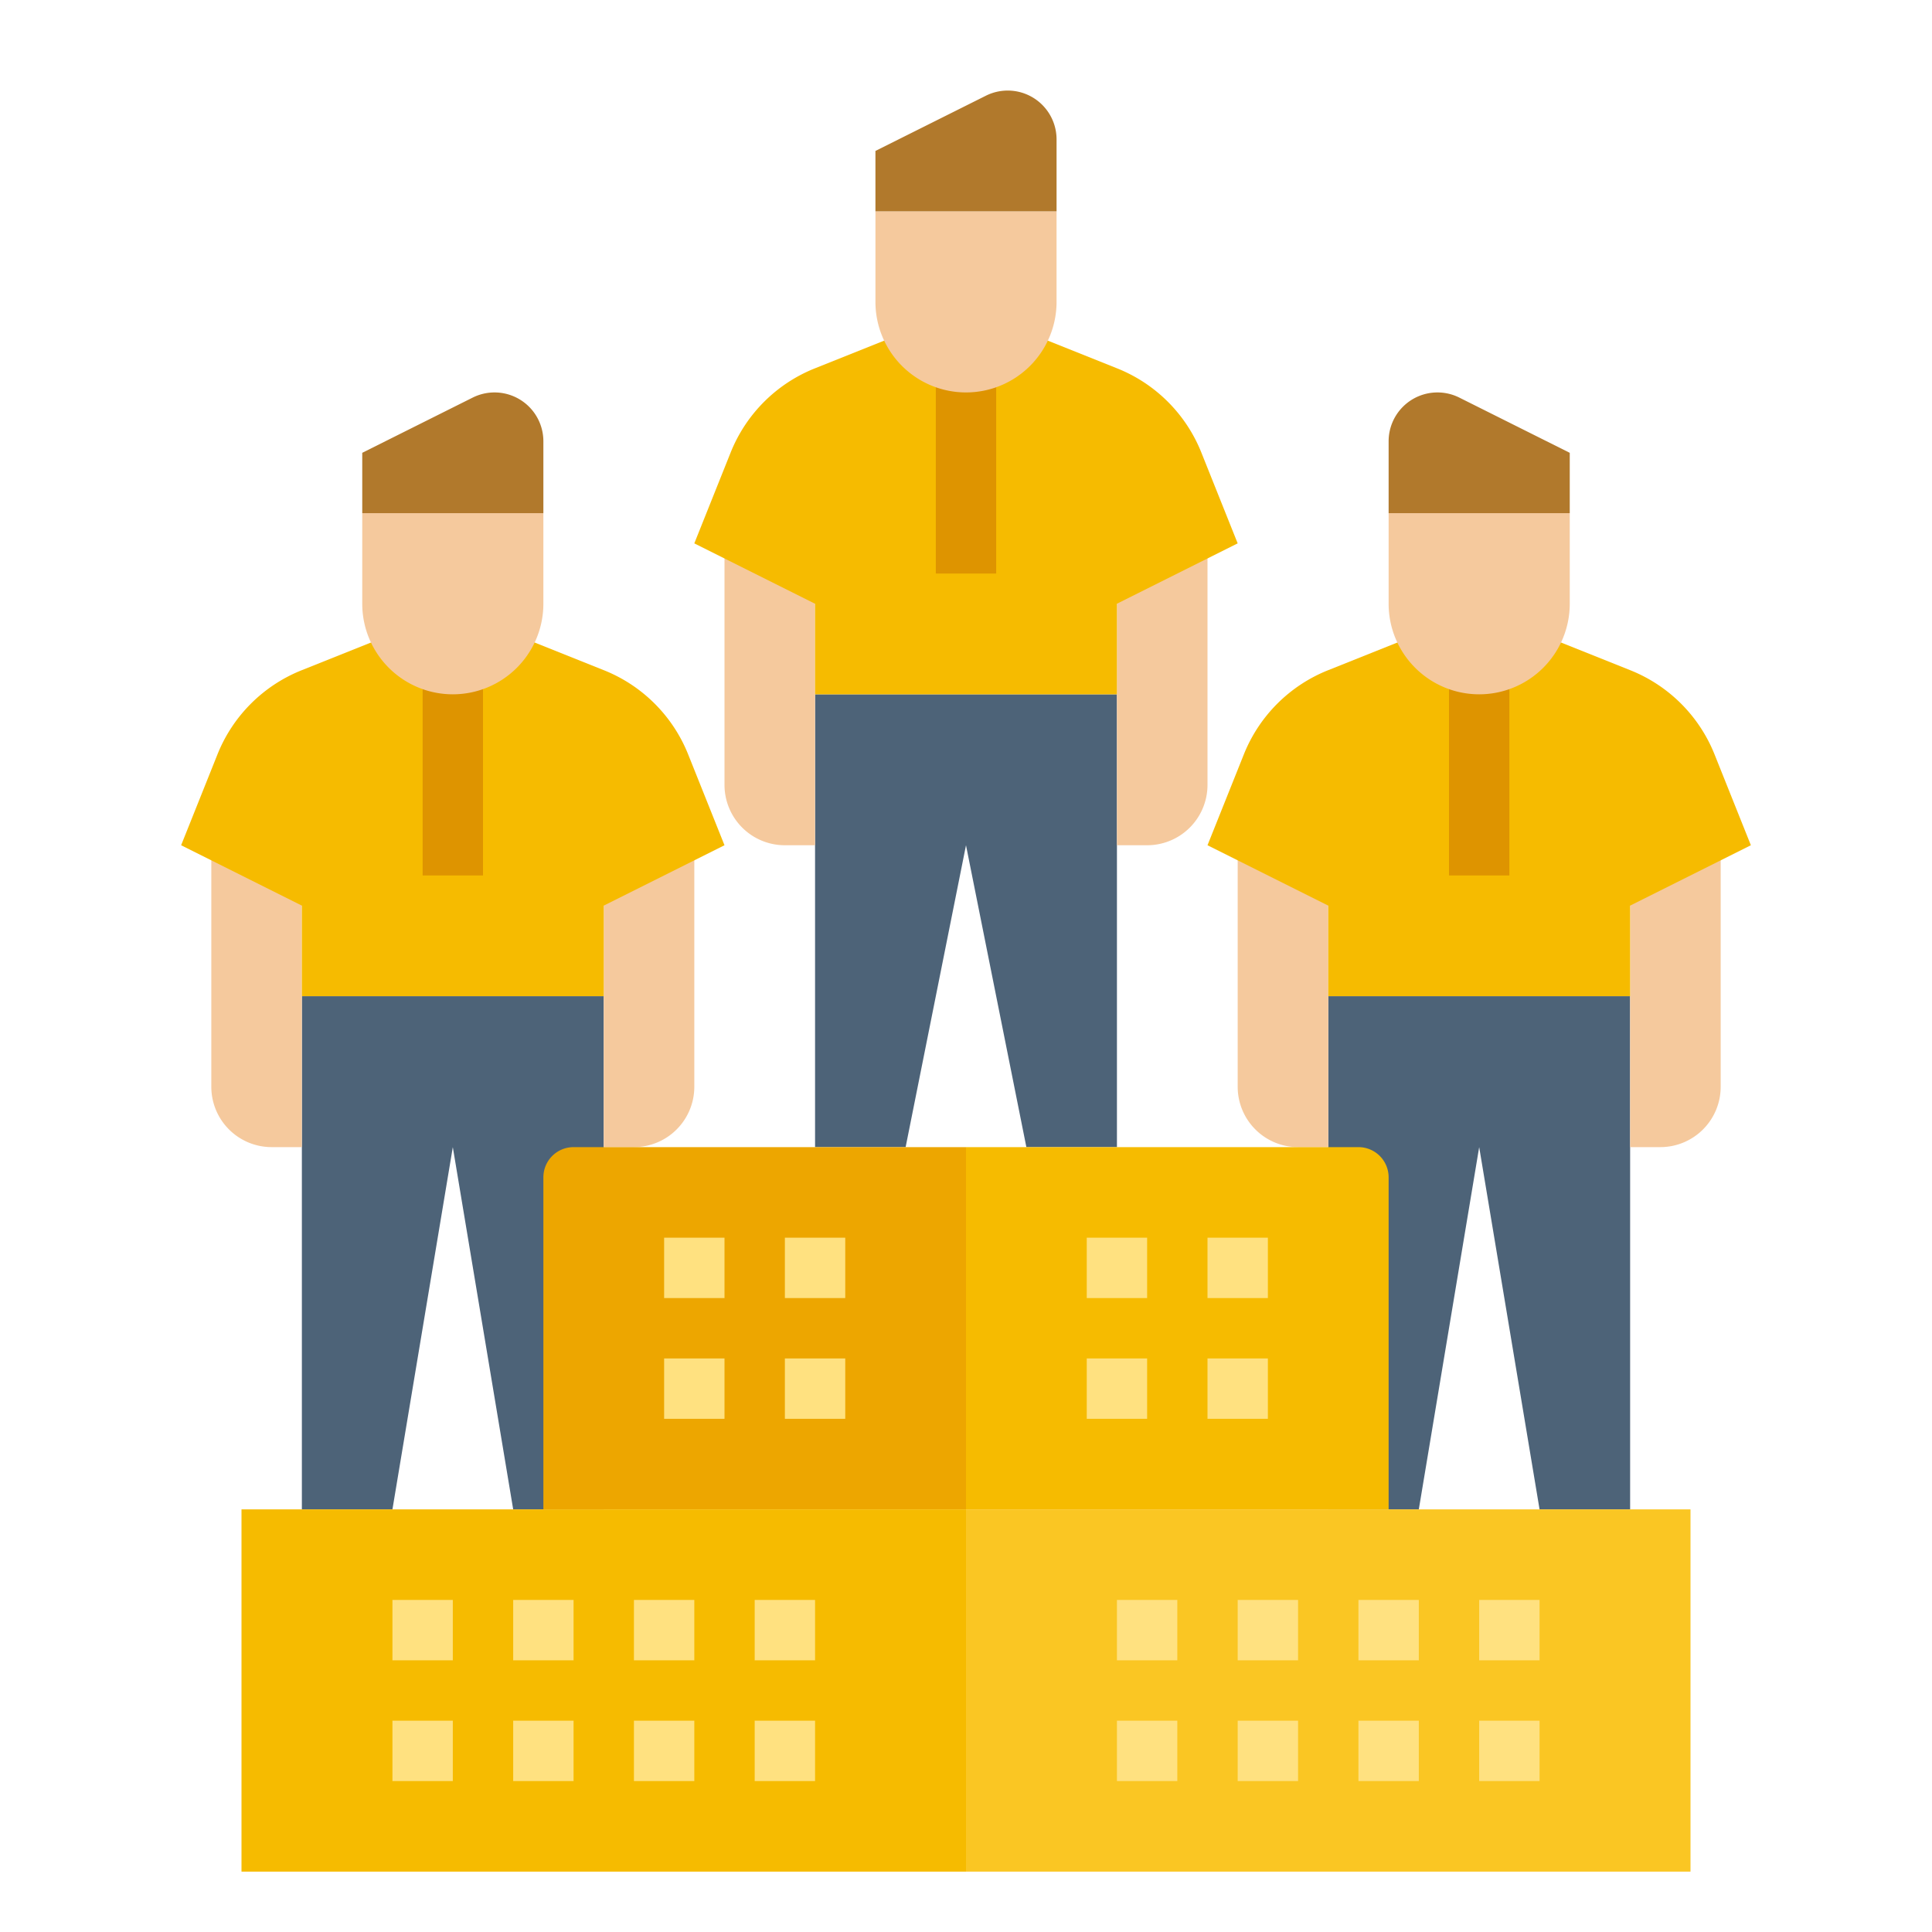 <?xml version="1.0" encoding="UTF-8"?> <svg xmlns="http://www.w3.org/2000/svg" id="flat" height="512" viewBox="0 0 512 512" width="512"> <path d="m352 264v136h24l16-96 16 96h24v-136z" fill="#4d6378"></path> <path d="m432 304h8a16 16 0 0 0 16-16v-64h-24z" fill="#f5c99d"></path> <path d="m328 224v64a16 16 0 0 0 16 16h8v-80z" fill="#f5c99d"></path> <path d="m376 168-24.083 9.633a40 40 0 0 0 -22.283 22.283l-9.633 24.083 32 16v24h80v-24l32-16-9.633-24.083a40 40 0 0 0 -22.283-22.283l-24.083-9.633z" fill="#f6bb00"></path> <path d="m384 176h16v56h-16z" fill="#de9400"></path> <path d="m416 136v24a24 24 0 0 1 -24 24 24 24 0 0 1 -24-24v-24z" fill="#f5c99d"></path> <path d="m416 136h-48v-19.056a12.944 12.944 0 0 1 12.944-12.944 12.944 12.944 0 0 1 5.789 1.367l29.267 14.633z" fill="#b1792c"></path> <path d="m160 264v136h-24l-16-96-16 96h-24v-136z" fill="#4d6378"></path> <path d="m80 304h-8a16 16 0 0 1 -16-16v-64h24z" fill="#f5c99d"></path> <path d="m184 224v64a16 16 0 0 1 -16 16h-8v-80z" fill="#f5c99d"></path> <path d="m136 168 24.083 9.633a40 40 0 0 1 22.283 22.283l9.633 24.083-32 16v24h-80v-24l-32-16 9.633-24.083a40 40 0 0 1 22.283-22.283l24.083-9.633z" fill="#f6bb00"></path> <path d="m112 176h16v56h-16z" fill="#de9400"></path> <path d="m96 136v24a24 24 0 0 0 24 24 24 24 0 0 0 24-24v-24z" fill="#f5c99d"></path> <path d="m96 136h48v-19.056a12.944 12.944 0 0 0 -12.944-12.944 12.944 12.944 0 0 0 -5.789 1.367l-29.267 14.633z" fill="#b1792c"></path> <path d="m296 184v120h-24l-16-80-16 80h-24v-120z" fill="#4d6378"></path> <path d="m216 224h-8a16 16 0 0 1 -16-16v-64h24z" fill="#f5c99d"></path> <path d="m320 144v64a16 16 0 0 1 -16 16h-8v-80z" fill="#f5c99d"></path> <path d="m360 304h-104v96h112v-88a8 8 0 0 0 -8-8z" fill="#f6bb00"></path> <path d="m152 304h104v96h-112v-88a8 8 0 0 1 8-8z" fill="#eda600"></path> <path d="m288 328h16v16h-16z" fill="#ffe180"></path> <path d="m320 328h16v16h-16z" fill="#ffe180"></path> <path d="m288 360h16v16h-16z" fill="#ffe180"></path> <path d="m320 360h16v16h-16z" fill="#ffe180"></path> <path d="m256 400h192v96h-192z" fill="#fac623"></path> <g fill="#ffe180"> <path d="m208 328h16v16h-16z"></path> <path d="m176 328h16v16h-16z"></path> <path d="m208 360h16v16h-16z"></path> <path d="m176 360h16v16h-16z"></path> <path d="m392 424h16v16h-16z"></path> <path d="m360 424h16v16h-16z"></path> <path d="m328 424h16v16h-16z"></path> <path d="m296 424h16v16h-16z"></path> <path d="m392 456h16v16h-16z"></path> <path d="m360 456h16v16h-16z"></path> <path d="m328 456h16v16h-16z"></path> <path d="m296 456h16v16h-16z"></path> </g> <path d="m272 88 24.083 9.633a40 40 0 0 1 22.283 22.283l9.633 24.083-32 16v24h-80v-24l-32-16 9.633-24.083a40 40 0 0 1 22.283-22.283l24.083-9.633z" fill="#f6bb00"></path> <path d="m248 96h16v56h-16z" fill="#de9400"></path> <path d="m232 56v24a24 24 0 0 0 24 24 24 24 0 0 0 24-24v-24z" fill="#f5c99d"></path> <path d="m232 56h48v-19.056a12.944 12.944 0 0 0 -12.944-12.944 12.944 12.944 0 0 0 -5.789 1.367l-29.267 14.633z" fill="#b1792c"></path> <path d="m64 400h192v96h-192z" fill="#f6bb00"></path> <path d="m200 424h16v16h-16z" fill="#ffe180"></path> <path d="m168 424h16v16h-16z" fill="#ffe180"></path> <path d="m136 424h16v16h-16z" fill="#ffe180"></path> <path d="m104 424h16v16h-16z" fill="#ffe180"></path> <path d="m200 456h16v16h-16z" fill="#ffe180"></path> <path d="m168 456h16v16h-16z" fill="#ffe180"></path> <path d="m136 456h16v16h-16z" fill="#ffe180"></path> <path d="m104 456h16v16h-16z" fill="#ffe180"></path> </svg> 
